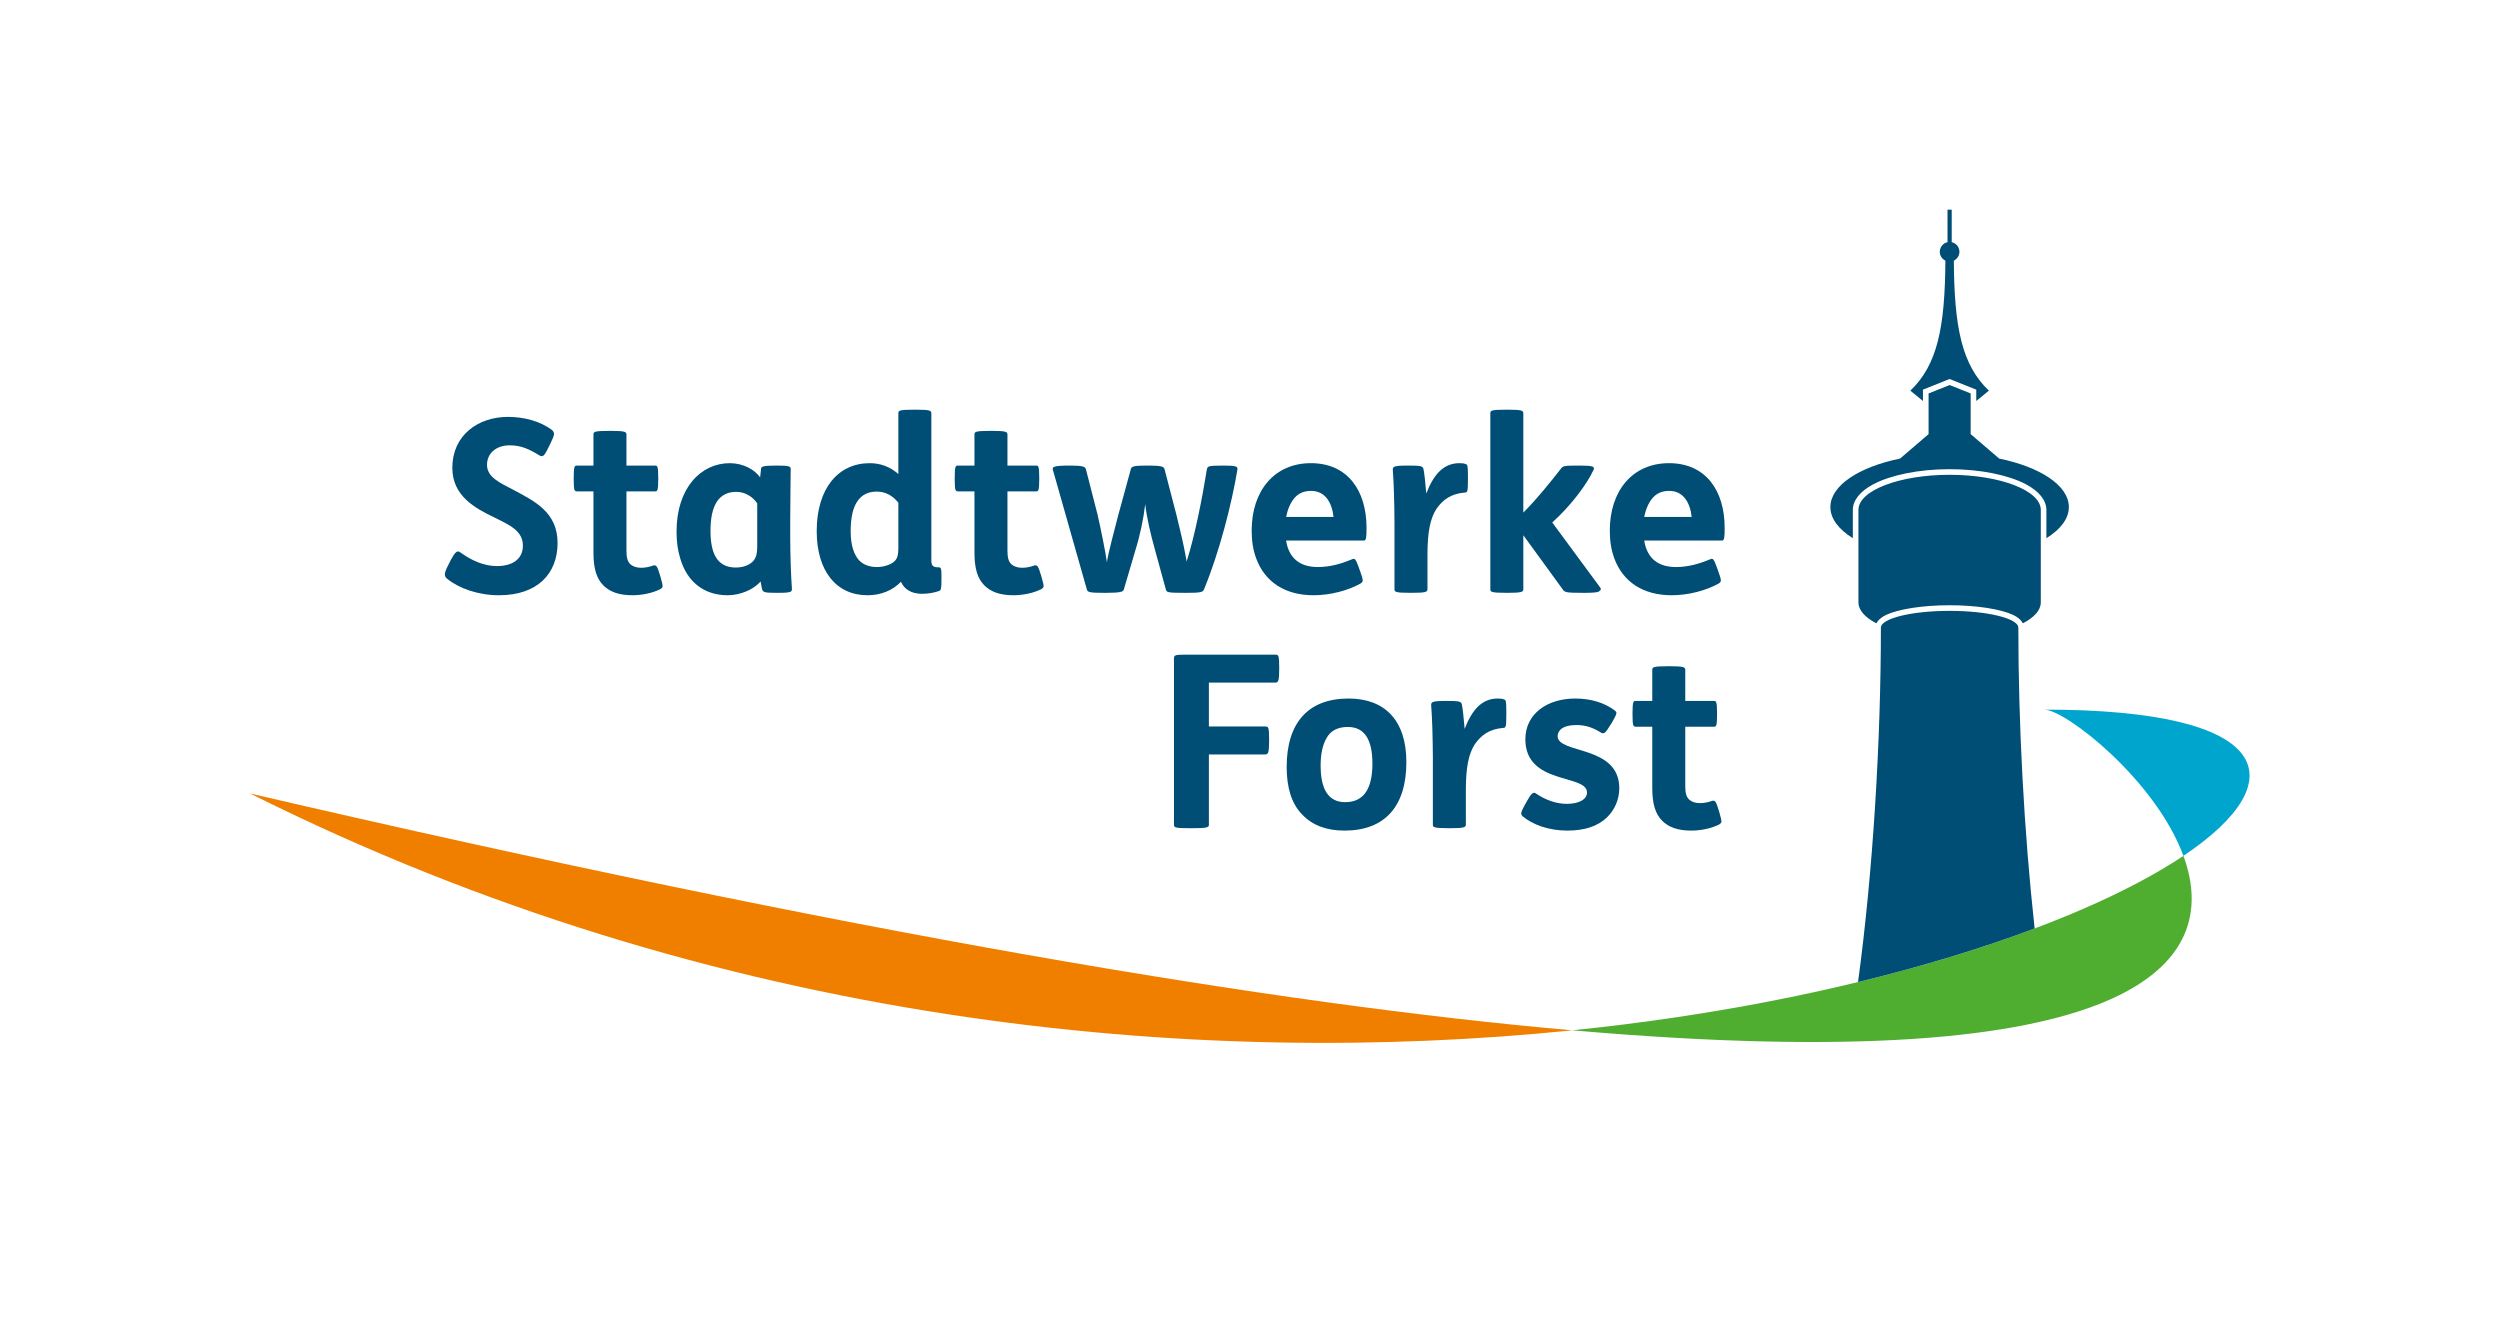 <svg xmlns="http://www.w3.org/2000/svg" xmlns:xlink="http://www.w3.org/1999/xlink" xmlns:serif="http://www.serif.com/" width="100%" height="100%" viewBox="0 0 1772 945" xml:space="preserve" style="fill-rule:evenodd;clip-rule:evenodd;stroke-linejoin:round;stroke-miterlimit:2;"><rect id="Logo-solo---4c" serif:id="Logo solo &#x2013; 4c" x="0" y="0" width="1771.65" height="944.882" style="fill:none;"></rect><g id="Band"><g id="Band-geteilt" serif:id="Band geteilt"><path id="Band-Teil-3" serif:id="Band Teil 3" d="M1547.6,606.616c80.355,-53.86 63.622,-103.647 -98.692,-103.647c15.072,-0 78.927,49.823 98.692,103.647Z" style="fill:#00a5ce;"></path><path id="Band-Teil-2" serif:id="Band Teil 2" d="M1114.47,730.285c201.761,-20.661 358.889,-73.903 433.134,-123.669c27.717,75.483 -31.277,158.834 -433.134,123.669Z" style="fill:#4fae30;"></path><path id="Band-Teil-1" serif:id="Band Teil 1" d="M1114.47,730.285c-208.36,-18.233 -508.893,-68.326 -937.303,-167.898c331.69,166.084 672.839,194.981 937.303,167.898Z" style="fill:#f07f00;"></path></g></g><g id="Stadtwerke--Typo---Turm" serif:id="Stadtwerke  Typo + Turm"><g id="Turm"><path id="Turm-geteilt" serif:id="Turm geteilt" d="M1316.97,696.084c10.632,-78.139 16.201,-170.977 16.201,-251.176c0,-6.585 21.829,-11.931 48.716,-11.931c26.887,0 48.715,5.346 48.715,11.931c0,67.544 3.95,144.053 11.548,213.195c-36.334,13.678 -78.358,26.619 -125.18,37.981Zm46.027,-411.845l-8.948,-7.35c19.138,-18.25 24.546,-44.561 24.842,-92.143c-2.343,-1.12 -3.964,-3.514 -3.964,-6.282c0,-3.33 2.343,-6.116 5.468,-6.799l0,-23.027l2.983,-0l0,23.027c3.125,0.683 5.468,3.469 5.468,6.799c0,2.768 -1.62,5.162 -3.964,6.282c0.296,47.582 5.705,73.893 24.842,92.143l-8.948,7.35l0,-8.054l-18.889,-7.556l-18.89,7.556l0,8.054Zm87.489,97.224l0,-20.068c0,-6.647 -5.105,-13.213 -14.605,-18.196c-12.184,-6.392 -31.829,-10.635 -53.994,-10.635c-22.165,-0 -41.811,4.243 -53.995,10.635c-9.5,4.983 -14.605,11.549 -14.605,18.196l0,20.068c-10.008,-6.208 -15.907,-13.827 -15.907,-22.056c0,-15.248 20.249,-28.398 49.371,-34.364l20.223,-17.334l-0,-28.832l14.913,-5.965l14.913,5.965l-0,28.832l20.222,17.334c29.122,5.966 49.371,19.116 49.371,34.364c0,8.229 -5.898,15.848 -15.907,22.056Zm-16.691,60.349c-1.086,-2.143 -3.332,-4.28 -6.936,-5.981c-8.433,-3.982 -25.405,-6.831 -44.972,-6.831c-19.568,0 -36.54,2.849 -44.973,6.831c-3.603,1.701 -5.849,3.838 -6.935,5.981c-7.987,-4.136 -12.715,-9.257 -12.715,-14.8l0,-65.617c0,-13.717 28.957,-24.855 64.623,-24.855c35.666,0 64.622,11.138 64.622,24.855l0,65.617c0,5.543 -4.727,10.664 -12.714,14.8Z" style="fill:#004e75;"></path></g><g id="Schriftzug"><g><path d="M315.316,407.049c-0,1.196 0.512,2.392 1.707,3.246c8.194,6.663 21.679,11.617 36.702,11.617c27.312,-0 41.481,-15.375 41.481,-37.071c-0,-21.696 -16.217,-29.554 -30.898,-37.413c-9.73,-5.125 -19.119,-9.054 -19.119,-17.937c0,-8.029 6.316,-13.838 16.047,-13.838c8.023,0 13.656,2.563 21.167,7.175c0.512,0.342 1.195,0.513 1.536,0.513c0.512,-0 0.854,-0.171 1.366,-0.513c0.512,-0.341 1.707,-2.05 3.243,-5.295l1.707,-3.417c2.902,-5.979 2.39,-6.492 2.39,-6.663c0,-1.025 -0.512,-2.05 -1.707,-2.904c-8.194,-5.979 -19.289,-9.054 -30.897,-9.054c-21.339,0 -39.433,13.154 -39.433,36.046c-0,19.817 15.705,28.529 30.044,35.362c10.242,5.125 19.972,9.225 19.972,19.817c0,9.567 -7.34,14.521 -18.436,14.521c-8.876,-0 -17.753,-3.758 -25.947,-9.738c-0.512,-0.341 -1.024,-0.512 -1.536,-0.683c-1.025,0.171 -2.219,0.513 -5.121,5.979l-2.049,4.1c-1.536,2.904 -2.219,4.954 -2.219,6.15Z" style="fill:#004e75;fill-rule:nonzero;"></path><path d="M407.155,347.087c0.342,0.854 0.854,1.196 1.707,1.196l11.779,-0l-0,43.562c-0,11.104 2.219,18.279 6.999,23.063c4.609,4.612 11.095,7.004 20.655,7.004c6.657,-0 14.168,-1.538 19.631,-4.271c2.048,-1.196 1.707,-2.221 1.707,-2.392c0,-1.025 -0.512,-2.904 -1.366,-5.979l-0.512,-1.708c-1.877,-6.321 -2.56,-6.834 -3.926,-6.834l-0.512,0c-3.243,1.196 -6.145,1.709 -8.877,1.709c-3.243,-0 -5.633,-0.854 -7.511,-2.392c-2.048,-1.879 -2.902,-4.612 -2.902,-9.567l0,-42.195l20.314,-0c1.537,-0 2.219,-0.342 2.219,-8.542l0,-1.196c0,-8.2 -0.682,-8.542 -2.219,-8.542l-20.314,0l0,-22.037c0,-1.879 -1.024,-2.563 -11.095,-2.563l-0.854,0c-10.925,0 -11.437,0.684 -11.437,2.563l-0,22.037l-11.779,0c-1.536,0 -2.219,0.342 -2.219,8.542l-0,1.196c-0,4.1 0.171,6.492 0.512,7.346Z" style="fill:#004e75;fill-rule:nonzero;"></path><path d="M482.094,395.603c4.78,16.742 16.9,26.309 33.629,26.309c8.706,-0 18.095,-3.759 23.387,-9.738c0.512,2.05 0.683,4.613 1.195,5.809c0.683,1.879 2.048,2.22 10.413,2.22l0.853,0c9.901,0 9.73,-0.854 9.73,-3.075c-0.682,-9.395 -1.194,-23.916 -1.194,-37.412l-0,-10.421c-0,-14.179 0.341,-31.262 0.341,-36.9c-0,-1.879 -1.195,-2.392 -9.901,-2.392l-1.024,0c-8.877,0 -10.072,0.855 -10.072,2.221l-0.683,6.15c-3.926,-5.637 -12.12,-10.079 -21.508,-10.079c-20.485,0 -37.726,17.596 -37.726,48.517c-0,7.004 0.853,13.325 2.56,18.791Zm21.509,-19.475c0,-17.766 5.804,-27.504 18.266,-27.504c5.974,0 11.608,3.246 14.851,8.2l-0,30.75c-0,4.1 -0.512,7.004 -2.39,9.567c-2.56,3.246 -7.34,5.125 -12.803,5.125c-13.827,-0 -17.924,-10.933 -17.924,-26.138Z" style="fill:#004e75;fill-rule:nonzero;"></path><path d="M578.884,376.47c0,28.017 13.656,45.442 36.019,45.442c9.559,-0 17.753,-3.417 23.728,-9.567c2.219,5.296 7.34,8.542 14.851,8.542c4.609,-0 9.047,-0.854 12.291,-2.05c1.195,-0.513 1.536,-1.879 1.536,-7.859l0,-1.879c0,-6.15 -0.171,-7.004 -2.219,-7.004c-3.414,0 -4.95,-0.854 -4.95,-4.783l-0,-104.379c-0,-1.88 -1.025,-2.563 -11.096,-2.563l-0.854,0c-10.925,0 -11.437,0.683 -11.437,2.563l-0,43.05c-5.804,-5.125 -12.632,-7.688 -20.314,-7.688c-22.362,0 -37.555,17.938 -37.555,48.175Zm24.069,0c0,-18.279 5.975,-28.017 18.437,-28.017c5.974,0 11.095,2.563 15.363,7.859l-0,31.946c-0,4.612 -0.512,7.175 -2.39,9.225c-2.56,2.733 -8.023,4.441 -12.803,4.441c-4.779,0 -9.559,-1.366 -12.803,-4.954c-3.414,-3.929 -5.804,-10.25 -5.804,-20.5Z" style="fill:#004e75;fill-rule:nonzero;"></path><path d="M677.21,347.087c0.341,0.854 0.854,1.196 1.707,1.196l11.779,-0l-0,43.562c-0,11.104 2.219,18.279 6.999,23.063c4.609,4.612 11.095,7.004 20.655,7.004c6.657,-0 14.168,-1.538 19.631,-4.271c2.048,-1.196 1.707,-2.221 1.707,-2.392c-0,-1.025 -0.512,-2.904 -1.366,-5.979l-0.512,-1.708c-1.878,-6.321 -2.56,-6.834 -3.926,-6.834l-0.512,0c-3.244,1.196 -6.146,1.709 -8.877,1.709c-3.243,-0 -5.633,-0.854 -7.511,-2.392c-2.048,-1.879 -2.902,-4.612 -2.902,-9.567l0,-42.195l20.314,-0c1.536,-0 2.219,-0.342 2.219,-8.542l0,-1.196c0,-8.2 -0.683,-8.542 -2.219,-8.542l-20.314,0l0,-22.037c0,-1.879 -1.024,-2.563 -11.096,-2.563l-0.853,0c-10.925,0 -11.437,0.684 -11.437,2.563l-0,22.037l-11.779,0c-1.536,0 -2.219,0.342 -2.219,8.542l-0,1.196c-0,4.1 0.171,6.492 0.512,7.346Z" style="fill:#004e75;fill-rule:nonzero;"></path><path d="M746.345,333.249l24.07,84.734c0.512,1.879 2.56,2.22 12.12,2.22l1.707,0c10.242,0 11.778,-0.854 12.291,-2.22l8.193,-27.846c3.244,-10.25 5.804,-22.379 6.999,-32.8c1.195,10.079 3.756,21.012 6.999,32.629l7.682,28.017c0.512,1.879 1.536,2.22 12.974,2.22l1.365,0c9.901,0 11.779,-0.341 12.632,-2.391c10.925,-26.479 19.631,-60.475 23.728,-85.075l0,-0.513c0,-1.708 -1.536,-2.221 -9.901,-2.221l-0.682,0c-10.413,0 -10.584,0.513 -11.096,2.734c-3.244,20.158 -8.365,46.466 -14.339,65.258c-0.683,-4.442 -2.561,-13.837 -4.951,-23.575l-2.39,-9.908l-8.364,-32.117c-0.512,-1.537 -1.878,-2.392 -10.925,-2.392l-1.537,0c-9.388,0 -10.925,0.513 -11.437,2.734l-8.877,32.458c-2.219,8.713 -7.169,26.992 -8.023,33.313c-0.853,-6.492 -4.438,-24.259 -6.657,-33.825l-8.194,-31.946c-0.512,-2.05 -2.219,-2.734 -11.779,-2.734l-0.512,0c-11.437,0 -11.266,1.367 -11.266,2.221c-0,0.342 -0,0.684 0.17,1.025Z" style="fill:#004e75;fill-rule:nonzero;"></path><path d="M890.25,395.433c6.145,17.083 20.655,26.479 40.798,26.479c12.12,-0 24.411,-3.417 33.117,-8.2c2.048,-1.196 1.707,-2.221 1.707,-2.392c-0,-1.025 -0.512,-2.904 -1.537,-5.637l-1.536,-4.271c-1.878,-5.296 -2.561,-5.296 -3.414,-5.296c-0.341,-0 -0.854,0.171 -1.195,0.342c-7.682,3.245 -15.705,5.466 -24.069,5.466c-12.974,0 -20.656,-6.491 -22.533,-18.791l55.308,-0c1.366,-0 1.707,-2.221 1.707,-8.884c-0,-26.65 -13.486,-45.954 -39.433,-45.954c-26.118,0 -41.993,19.817 -41.993,47.833c-0,7.346 1.024,13.667 3.073,19.305Zm27.483,-42.709c2.902,-3.246 6.828,-4.783 11.608,-4.783c9.559,-0 14.681,7.687 15.875,18.45l-33.628,-0c1.195,-5.808 3.243,-10.421 6.145,-13.667Z" style="fill:#004e75;fill-rule:nonzero;"></path><path d="M988.063,350.162c0.171,6.833 0.342,13.666 0.342,20.329l-0,47.15c-0,1.879 0.512,2.562 11.437,2.562l0.853,0c10.072,0 11.096,-0.683 11.096,-2.562l0,-24.6c0,-16.229 2.049,-25.625 6.316,-32.288c4.609,-6.662 10.413,-10.762 19.973,-11.616c2.048,-0 2.39,-0.513 2.39,-9.225l-0,-2.392c-0,-7.687 -0.342,-8.2 -1.537,-8.542c-1.024,-0.512 -2.56,-0.683 -4.438,-0.683c-10.925,0 -18.095,7.346 -23.557,21.525c-0.512,-6.833 -1.537,-16.058 -2.049,-17.596c-0.512,-1.879 -2.048,-2.221 -10.413,-2.221l-1.024,0c-9.901,0 -10.242,0.855 -10.242,3.075c0.341,4.613 0.683,10.421 0.853,17.084Z" style="fill:#004e75;fill-rule:nonzero;"></path><path d="M1056.35,417.641c0,1.879 0.512,2.562 11.437,2.562l0.854,0c10.072,0 11.096,-0.683 11.096,-2.562l-0,-38.267l27.825,38.267c1.365,2.221 2.731,2.562 13.997,2.562l2.22,0c5.291,0 8.364,-0.341 9.388,-0.854c1.025,-0.683 1.537,-1.196 1.537,-1.879c-0,-0.171 -0.171,-0.512 -0.342,-0.854l-34.141,-46.296c12.633,-11.275 24.411,-26.65 29.362,-37.412c0.17,-0.342 0.17,-0.513 0.17,-0.855c0,-1.195 -0.683,-2.05 -9.388,-2.05l-2.732,0c-9.047,0 -9.901,0.342 -11.266,2.221c-6.658,8.542 -16.559,21.013 -26.63,31.092l-0,-70.383c-0,-1.88 -1.024,-2.563 -11.096,-2.563l-0.854,0c-10.925,0 -11.437,0.683 -11.437,2.563l0,124.708Z" style="fill:#004e75;fill-rule:nonzero;"></path><path d="M1144.09,395.433c6.146,17.083 20.656,26.479 40.799,26.479c12.12,-0 24.411,-3.417 33.117,-8.2c2.048,-1.196 1.707,-2.221 1.707,-2.392c-0,-1.025 -0.512,-2.904 -1.537,-5.637l-1.536,-4.271c-1.878,-5.296 -2.561,-5.296 -3.414,-5.296c-0.342,-0 -0.854,0.171 -1.195,0.342c-7.682,3.245 -15.705,5.466 -24.069,5.466c-12.974,0 -20.656,-6.491 -22.533,-18.791l55.308,-0c1.366,-0 1.707,-2.221 1.707,-8.884c-0,-26.65 -13.486,-45.954 -39.433,-45.954c-26.118,0 -41.993,19.817 -41.993,47.833c-0,7.346 1.024,13.667 3.072,19.305Zm27.484,-42.709c2.902,-3.246 6.828,-4.783 11.608,-4.783c9.559,-0 14.68,7.687 15.875,18.45l-33.628,-0c1.194,-5.808 3.243,-10.421 6.145,-13.667Z" style="fill:#004e75;fill-rule:nonzero;"></path><path d="M832.107,466.588l0,118.217c0,1.879 1.707,2.221 11.267,2.221l1.878,-0c9.047,-0 11.607,-0.342 11.607,-2.221l0,-50.054l39.775,-0c2.219,-0 2.902,-1.025 2.902,-9.396l-0,-1.367c-0,-8.712 -0.512,-9.054 -2.902,-9.054l-39.775,0l0,-31.092l46.944,0c2.219,0 2.902,-1.025 2.902,-9.395l0,-1.367c0,-8.713 -0.512,-9.054 -2.902,-9.054l-64.014,-0c-6.657,-0 -7.682,0.341 -7.682,2.562Z" style="fill:#004e75;fill-rule:nonzero;"></path><path d="M922.922,577.288c7.341,7.688 17.241,11.446 30.044,11.446c28.679,0 43.871,-17.254 43.871,-48.517c0,-29.895 -15.534,-45.1 -40.969,-45.1c-28.678,0 -43.871,17.255 -43.871,48.517c0,14.863 3.585,26.138 10.925,33.654Zm17.754,-54.837c2.901,-4.784 7.852,-7.175 14.68,-7.175c12.12,-0 17.412,9.396 17.412,25.966c-0,17.084 -5.633,27.334 -19.29,27.334c-12.12,-0 -17.412,-9.396 -17.412,-25.967c0,-8.542 1.537,-15.204 4.61,-20.158Z" style="fill:#004e75;fill-rule:nonzero;"></path><path d="M1015.27,516.984c0.171,6.833 0.342,13.667 0.342,20.329l-0,47.15c-0,1.879 0.512,2.563 11.437,2.563l0.854,-0c10.071,-0 11.095,-0.684 11.095,-2.563l0,-24.6c0,-16.229 2.049,-25.625 6.317,-32.287c4.609,-6.663 10.412,-10.763 19.972,-11.617c2.048,0 2.39,-0.512 2.39,-9.225l-0,-2.392c-0,-7.687 -0.342,-8.2 -1.537,-8.541c-1.024,-0.513 -2.56,-0.684 -4.438,-0.684c-10.925,0 -18.095,7.346 -23.557,21.525c-0.512,-6.833 -1.536,-16.058 -2.049,-17.595c-0.512,-1.88 -2.048,-2.221 -10.413,-2.221l-1.024,-0c-9.901,-0 -10.242,0.854 -10.242,3.075c0.341,4.612 0.683,10.421 0.853,17.083Z" style="fill:#004e75;fill-rule:nonzero;"></path><path d="M1079.12,578.484c6.999,5.979 18.607,10.25 31.751,10.25c12.291,0 21.68,-3.075 28.166,-9.396c5.463,-5.296 8.706,-12.641 8.706,-20.671c0,-30.75 -43.7,-24.087 -43.7,-36.9c-0,-1.879 0.853,-3.587 2.39,-4.954c2.219,-1.879 5.974,-2.904 11.096,-2.904c6.657,0 11.949,2.05 17.411,5.467c0.513,0.341 0.854,0.341 1.195,0.341c1.025,0 1.707,0 4.951,-5.295l1.536,-2.392c3.414,-5.979 3.073,-6.321 3.073,-6.663c-0,-0.683 -0.342,-1.195 -1.024,-1.708c-7.341,-5.467 -16.729,-8.542 -28.167,-8.542c-19.972,0 -35.335,10.934 -35.335,28.871c-0,32.629 43.7,24.429 43.7,37.754c-0,4.613 -5.292,8.03 -14.339,8.03c-7.341,-0 -15.193,-2.734 -21.85,-7.346c-0.342,-0.342 -0.854,-0.513 -1.195,-0.513c-1.025,0 -2.22,0.513 -5.122,5.809l-1.707,3.075c-2.731,4.954 -2.389,5.466 -2.389,5.808c-0,0.854 0.341,1.367 0.853,1.879Z" style="fill:#004e75;fill-rule:nonzero;"></path><path d="M1157.64,513.909c0.342,0.854 0.854,1.196 1.707,1.196l11.779,-0l-0,43.562c-0,11.105 2.219,18.28 6.999,23.063c4.609,4.612 11.096,7.004 20.655,7.004c6.658,0 14.169,-1.537 19.631,-4.271c2.049,-1.196 1.707,-2.221 1.707,-2.391c0,-1.025 -0.512,-2.905 -1.365,-5.98l-0.513,-1.708c-1.877,-6.321 -2.56,-6.833 -3.926,-6.833l-0.512,-0c-3.243,1.196 -6.145,1.708 -8.877,1.708c-3.243,0 -5.633,-0.854 -7.511,-2.392c-2.048,-1.879 -2.902,-4.612 -2.902,-9.566l0,-42.196l20.314,-0c1.537,-0 2.219,-0.342 2.219,-8.542l0,-1.196c0,-8.2 -0.682,-8.541 -2.219,-8.541l-20.314,-0l0,-22.038c0,-1.879 -1.024,-2.562 -11.095,-2.562l-0.854,-0c-10.925,-0 -11.437,0.683 -11.437,2.562l-0,22.038l-11.779,-0c-1.536,-0 -2.219,0.341 -2.219,8.541l0,1.196c0,4.1 0.171,6.492 0.512,7.346Z" style="fill:#004e75;fill-rule:nonzero;"></path></g></g></g></svg>